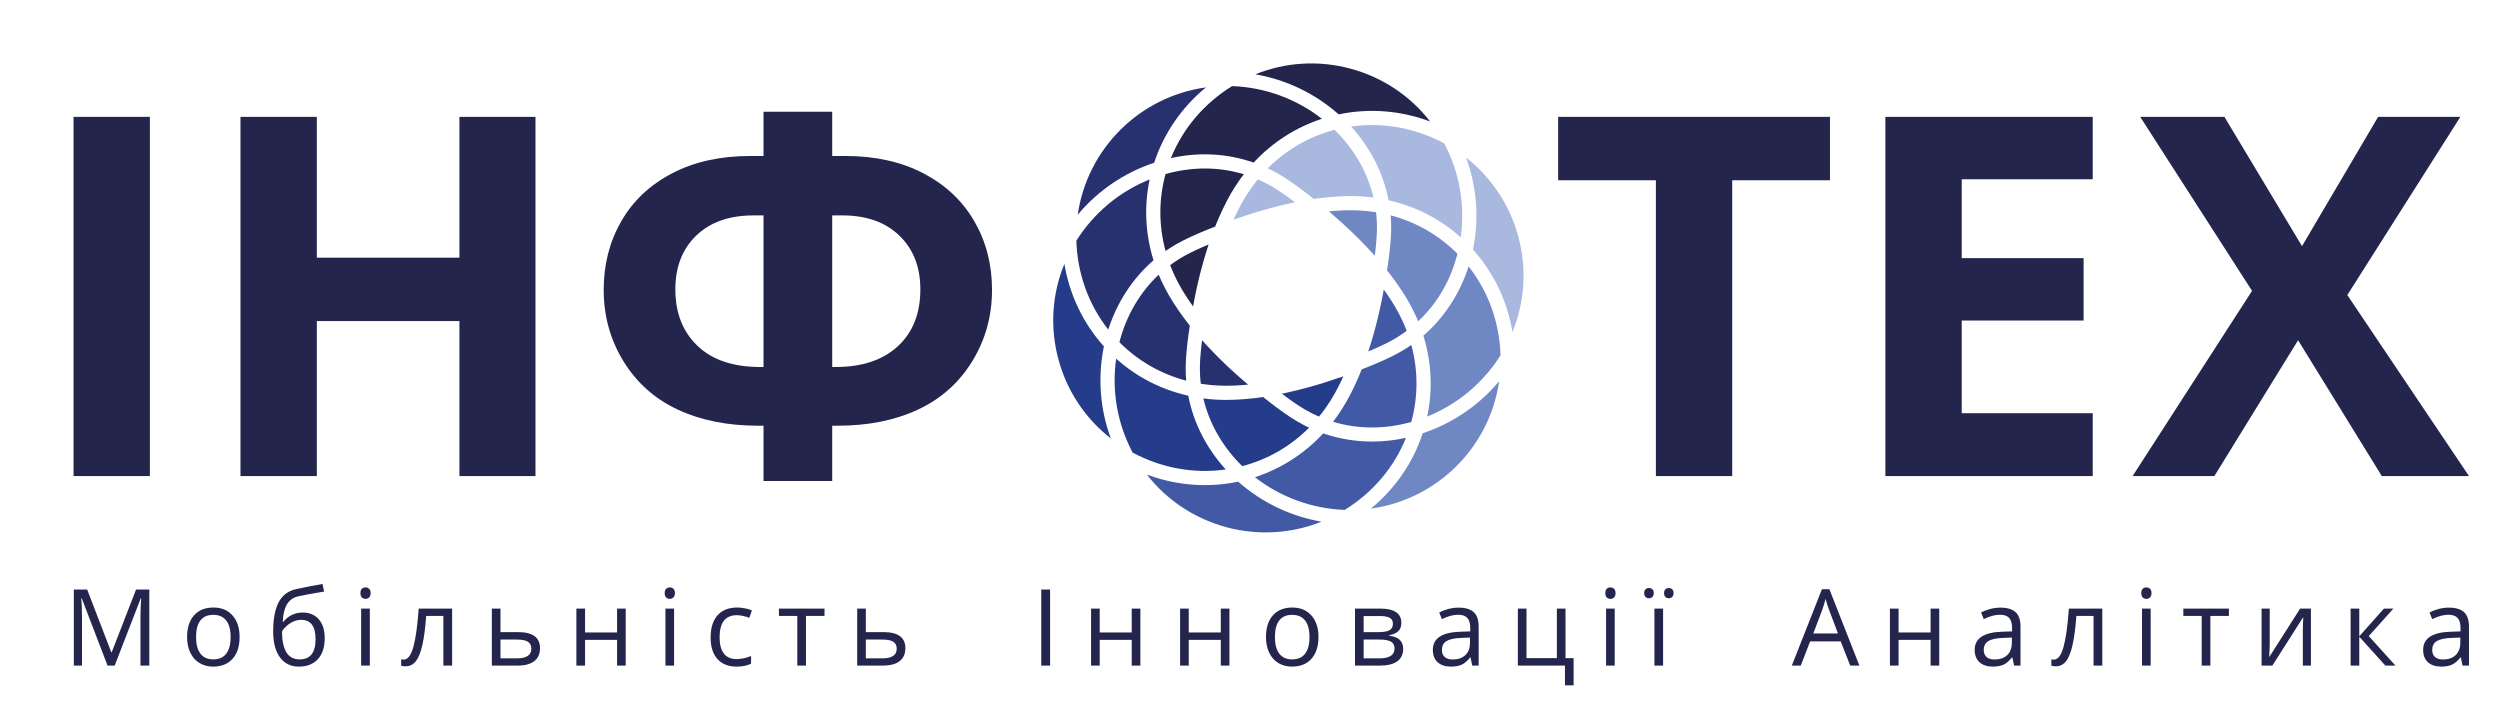 <svg width="98" height="28" viewBox="0 0 98 28" fill="none" xmlns="http://www.w3.org/2000/svg">
<path d="M52.713 19.988C51.428 19.94 50.198 19.49 49.194 18.706C50.214 18.374 51.127 17.789 51.867 16.992L51.871 16.994L51.874 16.99C52.483 17.201 53.131 17.309 53.788 17.309C54.229 17.309 54.674 17.26 55.113 17.164C54.648 18.323 53.811 19.31 52.713 19.988ZM47.23 19.017C46.46 19.017 45.691 18.877 44.957 18.603C46.564 20.667 49.372 21.424 51.801 20.449C50.592 20.24 49.462 19.7 48.537 18.881C48.106 18.972 47.668 19.017 47.23 19.017ZM54.917 13.779C54.897 13.791 54.877 13.802 54.857 13.813C54.777 13.858 54.697 13.902 54.615 13.943C54.569 13.966 54.521 13.989 54.473 14.012C54.458 14.019 54.443 14.026 54.427 14.033C54.394 14.049 54.36 14.066 54.325 14.082C54.306 14.09 54.287 14.099 54.268 14.108C54.242 14.119 54.217 14.131 54.191 14.143C54.184 14.146 54.177 14.149 54.17 14.152C54.15 14.161 54.129 14.17 54.108 14.179C54.076 14.194 54.043 14.208 54.01 14.222C53.988 14.232 53.965 14.241 53.943 14.251C53.91 14.265 53.878 14.278 53.844 14.292C53.821 14.302 53.797 14.312 53.774 14.322C53.74 14.335 53.707 14.349 53.673 14.363C53.648 14.373 53.624 14.383 53.6 14.392C53.565 14.406 53.53 14.42 53.494 14.434C53.47 14.444 53.446 14.453 53.421 14.463C53.407 14.468 53.394 14.474 53.379 14.479C53.377 14.486 53.373 14.493 53.371 14.5C53.33 14.602 53.288 14.703 53.246 14.802C53.239 14.818 53.232 14.834 53.225 14.85C53.181 14.949 53.138 15.046 53.092 15.141C53.086 15.155 53.079 15.168 53.072 15.182C53.026 15.279 52.979 15.374 52.931 15.466C52.929 15.469 52.928 15.472 52.926 15.475C52.923 15.481 52.92 15.487 52.916 15.493C52.865 15.59 52.814 15.684 52.761 15.776C52.712 15.862 52.66 15.945 52.608 16.028C52.594 16.05 52.58 16.072 52.566 16.094C52.519 16.166 52.471 16.237 52.421 16.307C52.414 16.318 52.406 16.329 52.399 16.34C52.352 16.405 52.305 16.469 52.256 16.533C53.235 16.83 54.285 16.833 55.323 16.54C55.594 15.551 55.594 14.518 55.324 13.523C55.267 13.562 55.21 13.601 55.152 13.638C55.15 13.639 55.149 13.639 55.148 13.64C55.072 13.689 54.995 13.735 54.917 13.779ZM54.35 11.5C54.325 11.463 54.298 11.425 54.271 11.388C54.264 11.377 54.256 11.367 54.249 11.356L54.247 11.367L54.241 11.36C54.241 11.361 54.241 11.363 54.241 11.364C54.237 11.382 54.234 11.4 54.231 11.419C54.227 11.439 54.224 11.458 54.22 11.479C54.219 11.482 54.219 11.486 54.218 11.49C54.21 11.531 54.202 11.574 54.194 11.618C54.192 11.627 54.19 11.635 54.189 11.644C54.18 11.688 54.171 11.733 54.162 11.78C54.16 11.79 54.158 11.8 54.156 11.811C54.146 11.859 54.135 11.909 54.124 11.96C54.123 11.965 54.122 11.971 54.121 11.976C54.11 12.028 54.099 12.08 54.087 12.134C54.086 12.139 54.084 12.144 54.083 12.149C54.071 12.204 54.058 12.261 54.045 12.318C54.043 12.327 54.041 12.336 54.038 12.346C54.025 12.403 54.011 12.46 53.997 12.519C53.995 12.528 53.992 12.536 53.99 12.545C53.975 12.606 53.959 12.668 53.943 12.731L53.937 12.757C53.904 12.882 53.87 13.005 53.835 13.127C53.831 13.143 53.827 13.159 53.822 13.175C53.819 13.187 53.815 13.198 53.812 13.21C53.777 13.328 53.742 13.444 53.706 13.559C53.704 13.565 53.702 13.572 53.7 13.579C53.695 13.594 53.69 13.608 53.685 13.623C53.668 13.675 53.652 13.727 53.635 13.778C53.65 13.772 53.664 13.766 53.679 13.759C53.72 13.742 53.761 13.725 53.802 13.707C53.824 13.697 53.846 13.688 53.869 13.678C53.906 13.661 53.943 13.645 53.98 13.628C54.001 13.619 54.023 13.609 54.044 13.599C54.082 13.582 54.119 13.565 54.156 13.547C54.174 13.539 54.192 13.53 54.209 13.522C54.263 13.497 54.315 13.471 54.366 13.446C54.443 13.408 54.518 13.367 54.593 13.325C54.617 13.312 54.64 13.297 54.664 13.284C54.714 13.254 54.764 13.224 54.814 13.193C54.841 13.176 54.867 13.159 54.893 13.142C54.94 13.111 54.986 13.08 55.032 13.048C55.057 13.03 55.082 13.013 55.106 12.995C55.118 12.986 55.13 12.977 55.141 12.969C55.134 12.951 55.128 12.933 55.122 12.916C55.109 12.884 55.096 12.851 55.083 12.819C55.06 12.764 55.036 12.71 55.012 12.655C54.998 12.623 54.984 12.592 54.969 12.56C54.942 12.502 54.914 12.445 54.885 12.388C54.871 12.361 54.858 12.334 54.844 12.307C54.8 12.224 54.755 12.141 54.708 12.06C54.676 12.006 54.643 11.951 54.61 11.896C54.599 11.879 54.588 11.861 54.577 11.844C54.553 11.806 54.529 11.769 54.505 11.731C54.492 11.71 54.478 11.69 54.465 11.67C54.441 11.634 54.417 11.598 54.393 11.563C54.379 11.542 54.365 11.521 54.35 11.5Z" fill="#425AA5"/>
<path d="M43.544 17.186C42.542 16.406 41.824 15.329 41.489 14.082C41.152 12.827 41.238 11.527 41.724 10.345C41.925 11.553 42.459 12.673 43.273 13.579C43.024 14.79 43.12 16.037 43.544 17.186ZM48.05 18.403C47.295 17.576 46.783 16.572 46.581 15.515L46.577 15.515L46.577 15.511C45.516 15.272 44.552 14.775 43.753 14.06C43.574 15.321 43.799 16.609 44.4 17.742C45.538 18.351 46.812 18.58 48.05 18.403ZM50.891 16.542C50.871 16.531 50.852 16.519 50.832 16.508C50.753 16.461 50.675 16.413 50.597 16.362C50.52 16.311 50.439 16.256 50.358 16.199C50.35 16.194 50.343 16.189 50.335 16.183C50.257 16.129 50.178 16.072 50.097 16.012C50.086 16.004 50.074 15.995 50.062 15.987C49.983 15.928 49.903 15.867 49.821 15.804C49.808 15.794 49.794 15.784 49.781 15.773C49.699 15.71 49.617 15.645 49.533 15.578C49.527 15.573 49.521 15.569 49.515 15.564C49.46 15.572 49.407 15.578 49.353 15.585C49.297 15.592 49.24 15.6 49.185 15.607C49.107 15.616 49.031 15.623 48.954 15.63C48.904 15.635 48.852 15.641 48.802 15.645C48.718 15.652 48.636 15.657 48.554 15.661C48.514 15.664 48.473 15.667 48.433 15.668C48.312 15.674 48.194 15.677 48.078 15.677C48.074 15.677 48.069 15.677 48.065 15.677C47.978 15.677 47.892 15.675 47.806 15.672C47.759 15.67 47.712 15.668 47.665 15.665C47.615 15.662 47.565 15.658 47.515 15.654C47.465 15.65 47.415 15.646 47.365 15.641C47.3 15.634 47.235 15.627 47.171 15.618C47.403 16.604 47.935 17.53 48.697 18.273C49.692 18.013 50.588 17.496 51.316 16.765C51.254 16.736 51.193 16.706 51.132 16.674C51.132 16.674 51.132 16.674 51.131 16.674C51.05 16.633 50.971 16.588 50.891 16.542ZM52.4 15.279C52.422 15.239 52.443 15.199 52.463 15.159C52.474 15.137 52.485 15.116 52.496 15.094C52.515 15.056 52.534 15.018 52.553 14.979C52.564 14.956 52.575 14.933 52.586 14.909C52.605 14.87 52.623 14.831 52.642 14.791C52.648 14.778 52.654 14.765 52.66 14.752L52.515 14.807L52.522 14.795C52.52 14.796 52.517 14.796 52.515 14.797C52.477 14.811 52.438 14.824 52.398 14.838C52.394 14.839 52.39 14.841 52.386 14.842C52.343 14.857 52.298 14.872 52.253 14.887C52.243 14.891 52.233 14.894 52.222 14.898C52.177 14.913 52.13 14.928 52.082 14.944C52.072 14.947 52.062 14.95 52.053 14.954C52.003 14.97 51.952 14.986 51.9 15.002C51.899 15.003 51.898 15.003 51.896 15.004C51.843 15.02 51.789 15.037 51.733 15.054C51.723 15.057 51.713 15.06 51.703 15.063C51.684 15.069 51.665 15.074 51.646 15.08C51.61 15.091 51.574 15.101 51.538 15.112C51.527 15.115 51.516 15.118 51.506 15.121C51.486 15.127 51.466 15.133 51.446 15.138C51.407 15.149 51.367 15.161 51.327 15.172C51.315 15.176 51.301 15.18 51.288 15.183C51.163 15.217 51.038 15.25 50.914 15.281C50.887 15.288 50.86 15.295 50.833 15.301C50.712 15.331 50.593 15.359 50.474 15.385C50.453 15.39 50.433 15.394 50.412 15.399C50.358 15.41 50.304 15.422 50.251 15.433C50.262 15.442 50.273 15.45 50.285 15.459C50.322 15.487 50.36 15.516 50.397 15.543C50.415 15.556 50.433 15.569 50.451 15.582C50.486 15.608 50.52 15.633 50.554 15.657C50.572 15.67 50.59 15.683 50.608 15.696C50.643 15.721 50.678 15.745 50.713 15.769C50.728 15.78 50.743 15.79 50.759 15.801C50.808 15.835 50.856 15.867 50.904 15.899C50.976 15.946 51.05 15.991 51.124 16.035C51.147 16.049 51.171 16.062 51.194 16.075C51.246 16.105 51.297 16.133 51.35 16.161C51.377 16.175 51.404 16.189 51.432 16.203C51.483 16.228 51.533 16.253 51.584 16.276C51.611 16.289 51.639 16.301 51.666 16.313C51.679 16.319 51.692 16.324 51.706 16.33C51.718 16.315 51.73 16.3 51.742 16.285C51.764 16.259 51.785 16.232 51.806 16.204C51.843 16.157 51.879 16.108 51.914 16.06C51.935 16.032 51.955 16.004 51.975 15.975C52.011 15.923 52.047 15.87 52.082 15.817C52.099 15.791 52.116 15.766 52.132 15.741C52.182 15.662 52.232 15.582 52.279 15.5C52.31 15.445 52.341 15.389 52.372 15.333C52.381 15.315 52.391 15.297 52.4 15.279Z" fill="#253C8B"/>
<path d="M48.298 3.375C49.583 3.422 50.813 3.871 51.819 4.657C50.799 4.989 49.886 5.573 49.147 6.37L49.143 6.369L49.14 6.372C48.109 6.013 47.002 5.953 45.9 6.197C46.366 5.039 47.202 4.053 48.298 3.375ZM56.059 4.761C55.275 3.75 54.189 3.025 52.931 2.689C51.682 2.355 50.387 2.437 49.209 2.913C50.419 3.122 51.55 3.662 52.476 4.483C53.669 4.232 54.908 4.331 56.059 4.761ZM46.819 11.746C46.82 11.741 46.821 11.735 46.822 11.729C46.831 11.684 46.84 11.637 46.85 11.59C46.851 11.582 46.853 11.574 46.854 11.566C46.864 11.517 46.875 11.467 46.886 11.415C46.887 11.411 46.888 11.406 46.889 11.401C46.899 11.35 46.911 11.298 46.922 11.245C46.924 11.24 46.925 11.235 46.926 11.23C46.938 11.176 46.95 11.121 46.963 11.065C46.966 11.055 46.968 11.045 46.97 11.035C46.983 10.98 46.997 10.923 47.011 10.866C47.013 10.856 47.016 10.847 47.018 10.838C47.023 10.816 47.029 10.794 47.034 10.772C47.044 10.733 47.054 10.694 47.064 10.654C47.097 10.525 47.132 10.399 47.167 10.273C47.175 10.245 47.183 10.217 47.191 10.19C47.191 10.189 47.191 10.188 47.192 10.187C47.227 10.064 47.264 9.942 47.301 9.823C47.303 9.817 47.305 9.811 47.306 9.806C47.31 9.795 47.314 9.784 47.317 9.773C47.337 9.71 47.358 9.646 47.379 9.584C47.362 9.59 47.346 9.597 47.33 9.604C47.291 9.621 47.251 9.637 47.213 9.654C47.19 9.664 47.167 9.674 47.144 9.684C47.106 9.7 47.07 9.717 47.033 9.733C47.012 9.743 46.991 9.752 46.97 9.762C46.931 9.78 46.893 9.797 46.855 9.815C46.838 9.823 46.821 9.831 46.804 9.839C46.75 9.865 46.698 9.89 46.646 9.916C46.57 9.954 46.495 9.994 46.421 10.036C46.397 10.049 46.374 10.063 46.351 10.077C46.3 10.106 46.25 10.137 46.2 10.168C46.174 10.184 46.148 10.201 46.122 10.218C46.075 10.249 46.028 10.281 45.982 10.313C45.957 10.331 45.932 10.348 45.908 10.366C45.896 10.375 45.884 10.384 45.872 10.393C45.879 10.411 45.885 10.429 45.892 10.447C45.904 10.478 45.917 10.509 45.93 10.541C45.953 10.597 45.977 10.652 46.002 10.708C46.016 10.739 46.03 10.77 46.044 10.801C46.071 10.859 46.1 10.917 46.129 10.975C46.142 11.002 46.155 11.028 46.169 11.055C46.213 11.138 46.258 11.221 46.306 11.303C46.337 11.357 46.37 11.412 46.404 11.466C46.415 11.484 46.426 11.503 46.438 11.521C46.461 11.558 46.484 11.595 46.508 11.631C46.522 11.653 46.536 11.674 46.55 11.695C46.573 11.73 46.596 11.764 46.619 11.799C46.634 11.821 46.649 11.843 46.664 11.865C46.689 11.9 46.714 11.935 46.739 11.971C46.749 11.985 46.759 11.999 46.77 12.014C46.77 12.011 46.771 12.007 46.771 12.004C46.785 11.925 46.801 11.839 46.819 11.746ZM46.097 9.581C46.117 9.57 46.137 9.559 46.157 9.547C46.236 9.503 46.316 9.46 46.398 9.419C46.444 9.396 46.492 9.373 46.54 9.35C46.556 9.342 46.573 9.334 46.59 9.326C46.622 9.311 46.655 9.295 46.688 9.28C46.708 9.271 46.729 9.261 46.749 9.252C46.78 9.238 46.81 9.224 46.842 9.21C46.864 9.2 46.888 9.19 46.911 9.18C46.941 9.167 46.971 9.153 47.001 9.14C47.026 9.13 47.05 9.119 47.075 9.109C47.105 9.096 47.136 9.083 47.167 9.07C47.192 9.059 47.218 9.049 47.244 9.038C47.275 9.026 47.306 9.013 47.337 9C47.364 8.989 47.391 8.978 47.419 8.968C47.433 8.962 47.447 8.956 47.462 8.95C47.479 8.943 47.496 8.937 47.513 8.93C47.541 8.919 47.569 8.908 47.597 8.897C47.61 8.893 47.622 8.888 47.634 8.883C47.637 8.876 47.64 8.87 47.642 8.863C47.683 8.76 47.725 8.659 47.768 8.56C47.775 8.544 47.782 8.528 47.789 8.512C47.832 8.414 47.876 8.317 47.921 8.222C47.928 8.208 47.934 8.194 47.941 8.18C47.987 8.084 48.034 7.989 48.082 7.897C48.087 7.887 48.093 7.878 48.097 7.868C48.148 7.772 48.2 7.678 48.252 7.586C48.301 7.501 48.353 7.417 48.405 7.334C48.419 7.312 48.433 7.29 48.448 7.269C48.495 7.197 48.542 7.125 48.592 7.055C48.599 7.045 48.607 7.033 48.614 7.023C48.661 6.957 48.708 6.893 48.757 6.83C48.263 6.68 47.75 6.605 47.23 6.605C46.72 6.605 46.203 6.678 45.689 6.822C45.419 7.811 45.419 8.844 45.69 9.838C45.747 9.799 45.804 9.76 45.863 9.723C45.865 9.721 45.867 9.72 45.869 9.719C45.944 9.671 46.02 9.626 46.097 9.581Z" fill="#23254D"/>
<path d="M49.885 6.69C49.884 6.69 49.883 6.69 49.883 6.689C49.821 6.658 49.76 6.627 49.697 6.598C50.425 5.866 51.321 5.35 52.315 5.09C53.077 5.832 53.609 6.758 53.842 7.743C53.794 7.737 53.745 7.732 53.697 7.727C53.629 7.719 53.56 7.713 53.492 7.707C53.442 7.703 53.392 7.7 53.342 7.697C53.299 7.694 53.255 7.692 53.212 7.691C53.13 7.687 53.047 7.686 52.964 7.686C52.958 7.686 52.953 7.686 52.947 7.686C52.943 7.686 52.939 7.686 52.934 7.686C52.818 7.686 52.699 7.689 52.578 7.694C52.539 7.696 52.498 7.699 52.459 7.701C52.376 7.706 52.293 7.711 52.208 7.718C52.159 7.722 52.109 7.727 52.059 7.732C51.982 7.74 51.904 7.747 51.826 7.756C51.771 7.763 51.716 7.771 51.661 7.778C51.606 7.785 51.553 7.791 51.498 7.799C51.492 7.795 51.486 7.79 51.48 7.786C51.397 7.718 51.314 7.653 51.233 7.59C51.219 7.58 51.206 7.57 51.193 7.559C51.111 7.496 51.03 7.435 50.951 7.377C50.94 7.368 50.928 7.36 50.917 7.352C50.836 7.292 50.756 7.235 50.678 7.18C50.671 7.175 50.664 7.17 50.656 7.165C50.574 7.107 50.494 7.052 50.415 7C50.339 6.95 50.261 6.902 50.182 6.856C50.162 6.844 50.142 6.832 50.123 6.821C50.044 6.776 49.965 6.732 49.885 6.69ZM52.962 4.959C53.717 5.786 54.229 6.79 54.431 7.846L54.435 7.847L54.436 7.851C55.498 8.091 56.462 8.588 57.26 9.303C57.439 8.042 57.215 6.754 56.613 5.621C55.475 5.011 54.2 4.782 52.962 4.959ZM48.501 8.556L48.495 8.566C48.54 8.55 48.587 8.534 48.635 8.517C48.653 8.511 48.671 8.505 48.689 8.499C48.726 8.486 48.764 8.473 48.804 8.46C48.827 8.452 48.85 8.445 48.874 8.437C48.911 8.425 48.948 8.413 48.987 8.4C49.012 8.392 49.037 8.384 49.063 8.376C49.102 8.363 49.142 8.351 49.183 8.338C49.209 8.33 49.236 8.322 49.262 8.314C49.307 8.3 49.352 8.287 49.398 8.273C49.422 8.266 49.446 8.259 49.47 8.252C49.541 8.232 49.613 8.211 49.686 8.191C49.699 8.186 49.712 8.183 49.725 8.18C49.851 8.145 49.975 8.113 50.099 8.082C50.114 8.078 50.13 8.073 50.145 8.07C50.156 8.067 50.167 8.065 50.178 8.062C50.178 8.062 50.178 8.062 50.179 8.062C50.299 8.032 50.419 8.004 50.538 7.977C50.544 7.976 50.55 7.974 50.556 7.973C50.557 7.973 50.557 7.973 50.558 7.973C50.571 7.97 50.584 7.967 50.598 7.965C50.653 7.953 50.708 7.94 50.762 7.929C50.749 7.919 50.735 7.909 50.722 7.899C50.687 7.873 50.653 7.847 50.618 7.822C50.599 7.807 50.58 7.793 50.56 7.779C50.526 7.754 50.493 7.73 50.46 7.706C50.442 7.693 50.423 7.68 50.405 7.667C50.37 7.642 50.334 7.617 50.299 7.593C50.284 7.583 50.269 7.572 50.255 7.562C50.205 7.528 50.156 7.495 50.108 7.464C50.037 7.417 49.964 7.372 49.89 7.328C49.867 7.314 49.843 7.301 49.819 7.288C49.768 7.259 49.717 7.23 49.665 7.203C49.637 7.189 49.609 7.174 49.582 7.16C49.531 7.135 49.481 7.111 49.43 7.087C49.403 7.075 49.375 7.062 49.348 7.05C49.334 7.044 49.321 7.039 49.307 7.033C49.295 7.048 49.283 7.062 49.271 7.077C49.249 7.104 49.228 7.131 49.207 7.159C49.17 7.206 49.134 7.254 49.099 7.303C49.079 7.331 49.058 7.359 49.038 7.387C49.002 7.44 48.966 7.493 48.931 7.547C48.914 7.572 48.897 7.596 48.881 7.622C48.831 7.701 48.782 7.781 48.735 7.862C48.703 7.917 48.672 7.973 48.642 8.03C48.632 8.048 48.623 8.066 48.613 8.084C48.592 8.123 48.571 8.163 48.55 8.204C48.539 8.225 48.528 8.247 48.517 8.268C48.498 8.306 48.479 8.345 48.46 8.384C48.449 8.407 48.438 8.429 48.427 8.452C48.408 8.492 48.39 8.532 48.371 8.572C48.365 8.585 48.359 8.599 48.353 8.612L48.501 8.556ZM57.74 9.784C58.554 10.688 59.087 11.807 59.289 13.016C60.279 10.595 59.531 7.79 57.471 6.179C57.893 7.327 57.989 8.574 57.74 9.784Z" fill="#A8B8DF"/>
<path d="M42.248 8.416C42.616 5.83 44.677 3.781 47.273 3.426C46.326 4.204 45.622 5.224 45.243 6.38C44.069 6.77 43.035 7.476 42.248 8.416ZM45.215 10.207L45.214 10.203L45.217 10.201C44.895 9.164 44.844 8.082 45.066 7.035C43.881 7.512 42.876 8.349 42.193 9.435C42.232 10.721 42.671 11.938 43.444 12.92C43.784 11.855 44.399 10.911 45.215 10.207ZM46.48 14.375C46.481 14.284 46.483 14.192 46.489 14.1C46.492 14.049 46.496 13.996 46.5 13.943C46.501 13.925 46.503 13.906 46.504 13.889C46.507 13.853 46.51 13.816 46.513 13.78C46.515 13.758 46.517 13.735 46.52 13.713C46.523 13.68 46.526 13.646 46.529 13.612C46.532 13.588 46.535 13.563 46.538 13.538C46.541 13.505 46.545 13.473 46.549 13.439C46.552 13.413 46.555 13.387 46.558 13.361C46.562 13.328 46.566 13.295 46.57 13.262C46.574 13.235 46.578 13.207 46.581 13.179C46.586 13.146 46.59 13.113 46.595 13.079C46.599 13.051 46.603 13.023 46.607 12.994C46.612 12.961 46.617 12.927 46.622 12.893C46.626 12.863 46.631 12.834 46.636 12.804C46.638 12.791 46.639 12.779 46.641 12.766C46.636 12.759 46.632 12.753 46.627 12.747C46.559 12.66 46.492 12.574 46.427 12.487C46.417 12.473 46.406 12.459 46.396 12.445C46.332 12.358 46.269 12.271 46.209 12.184C46.201 12.172 46.192 12.159 46.184 12.147C46.123 12.058 46.064 11.97 46.008 11.882C46.003 11.873 45.998 11.865 45.992 11.857C45.934 11.764 45.878 11.673 45.825 11.582C45.775 11.496 45.728 11.409 45.682 11.322C45.67 11.299 45.658 11.276 45.646 11.253C45.606 11.175 45.568 11.097 45.531 11.018C45.526 11.007 45.521 10.996 45.516 10.986C45.483 10.914 45.451 10.841 45.421 10.768C44.682 11.462 44.143 12.385 43.881 13.415C44.605 14.143 45.501 14.659 46.498 14.921C46.485 14.764 46.479 14.604 46.479 14.444C46.479 14.433 46.479 14.422 46.479 14.41C46.479 14.399 46.48 14.387 46.48 14.375ZM47.379 15.083C47.433 15.089 47.488 15.094 47.543 15.099C47.567 15.101 47.59 15.102 47.614 15.104C47.767 15.115 47.922 15.121 48.077 15.122C48.179 15.122 48.284 15.119 48.391 15.114C48.409 15.114 48.428 15.113 48.446 15.112C48.549 15.107 48.654 15.1 48.761 15.091C48.781 15.09 48.802 15.088 48.823 15.086C48.856 15.083 48.891 15.079 48.925 15.075C48.9 15.055 48.874 15.032 48.848 15.01C48.837 15.001 48.828 14.993 48.818 14.985C48.776 14.949 48.733 14.912 48.688 14.873C48.673 14.86 48.658 14.847 48.644 14.834C48.612 14.806 48.58 14.778 48.547 14.749C48.528 14.732 48.509 14.715 48.49 14.698C48.459 14.671 48.428 14.643 48.397 14.615C48.376 14.596 48.356 14.578 48.335 14.559C48.303 14.53 48.271 14.5 48.238 14.469C48.217 14.45 48.197 14.431 48.176 14.411C48.14 14.378 48.104 14.344 48.068 14.31C48.049 14.292 48.03 14.274 48.011 14.256C47.956 14.204 47.901 14.15 47.844 14.094C47.753 14.005 47.664 13.914 47.576 13.824C47.557 13.804 47.539 13.785 47.52 13.766C47.435 13.678 47.352 13.589 47.271 13.501C47.257 13.486 47.243 13.47 47.229 13.455C47.193 13.415 47.157 13.376 47.122 13.336C47.12 13.354 47.117 13.371 47.115 13.388C47.11 13.431 47.105 13.473 47.1 13.514C47.097 13.539 47.095 13.563 47.092 13.587C47.087 13.628 47.083 13.669 47.079 13.709C47.077 13.732 47.075 13.755 47.072 13.777C47.068 13.82 47.065 13.861 47.061 13.902C47.06 13.921 47.058 13.94 47.057 13.959C47.052 14.018 47.048 14.076 47.044 14.133C47.039 14.219 47.037 14.305 47.036 14.391C47.036 14.418 47.036 14.446 47.036 14.473C47.037 14.532 47.038 14.591 47.04 14.649C47.041 14.68 47.043 14.711 47.045 14.742C47.048 14.798 47.052 14.853 47.057 14.909C47.06 14.939 47.062 14.969 47.066 14.999C47.067 15.013 47.069 15.027 47.071 15.041C47.088 15.044 47.105 15.047 47.123 15.05C47.162 15.056 47.201 15.061 47.24 15.066C47.286 15.072 47.332 15.078 47.379 15.083Z" fill="#283170"/>
<path d="M58.765 14.946C58.397 17.533 56.335 19.582 53.739 19.937C54.687 19.159 55.392 18.138 55.77 16.983C56.944 16.593 57.978 15.886 58.765 14.946ZM54.533 8.917C54.533 8.929 54.534 8.94 54.534 8.952C54.534 8.963 54.533 8.975 54.533 8.986C54.532 9.078 54.529 9.17 54.524 9.262V9.262C54.524 9.263 54.524 9.264 54.523 9.266C54.52 9.316 54.517 9.367 54.513 9.419C54.512 9.434 54.511 9.451 54.509 9.466C54.506 9.505 54.503 9.543 54.5 9.582C54.498 9.601 54.496 9.621 54.494 9.641C54.49 9.677 54.487 9.713 54.483 9.75C54.481 9.772 54.478 9.795 54.476 9.817C54.472 9.852 54.468 9.887 54.464 9.922C54.462 9.947 54.459 9.972 54.456 9.997C54.451 10.031 54.447 10.065 54.443 10.1C54.439 10.126 54.436 10.153 54.432 10.18C54.428 10.214 54.423 10.248 54.418 10.282C54.415 10.31 54.411 10.338 54.407 10.366C54.402 10.4 54.397 10.435 54.391 10.47C54.387 10.499 54.383 10.528 54.378 10.558C54.376 10.571 54.374 10.584 54.372 10.598C54.381 10.608 54.389 10.62 54.398 10.63C54.417 10.655 54.436 10.679 54.455 10.703C54.477 10.731 54.498 10.759 54.52 10.788C54.538 10.811 54.556 10.835 54.573 10.859C54.595 10.887 54.616 10.916 54.637 10.945C54.654 10.968 54.671 10.991 54.688 11.014C54.709 11.043 54.73 11.072 54.75 11.101C54.766 11.124 54.782 11.147 54.798 11.169C54.818 11.199 54.838 11.228 54.858 11.258C54.873 11.28 54.888 11.302 54.903 11.324C54.923 11.354 54.943 11.385 54.963 11.415C54.977 11.436 54.99 11.457 55.003 11.477C55.025 11.511 55.046 11.545 55.067 11.579C55.077 11.595 55.088 11.613 55.099 11.63C55.13 11.68 55.16 11.731 55.189 11.781C55.239 11.866 55.286 11.953 55.332 12.04C55.344 12.063 55.356 12.086 55.367 12.109C55.407 12.186 55.445 12.264 55.482 12.343C55.487 12.354 55.492 12.365 55.498 12.376C55.531 12.448 55.562 12.521 55.593 12.594C56.34 11.897 56.867 10.992 57.132 9.949C56.409 9.22 55.513 8.704 54.515 8.441C54.52 8.508 54.525 8.575 54.528 8.642C54.528 8.643 54.528 8.643 54.528 8.644C54.532 8.735 54.533 8.826 54.533 8.917ZM53.88 8.311C53.852 8.306 53.823 8.303 53.795 8.299C53.728 8.29 53.66 8.282 53.592 8.275C53.565 8.272 53.538 8.269 53.51 8.267C53.439 8.261 53.368 8.256 53.297 8.252C53.272 8.251 53.247 8.249 53.222 8.248C53.127 8.243 53.031 8.241 52.935 8.241C52.833 8.241 52.728 8.244 52.621 8.248C52.603 8.249 52.584 8.25 52.565 8.251C52.462 8.255 52.358 8.262 52.251 8.271C52.23 8.273 52.209 8.275 52.188 8.277C52.158 8.28 52.126 8.283 52.095 8.287L52.197 8.37H52.186C52.189 8.372 52.191 8.374 52.193 8.376C52.235 8.412 52.279 8.449 52.324 8.488C52.337 8.499 52.35 8.511 52.364 8.523C52.397 8.552 52.43 8.581 52.465 8.612C52.483 8.628 52.502 8.645 52.52 8.661C52.551 8.689 52.583 8.717 52.615 8.746C52.635 8.764 52.655 8.783 52.676 8.801C52.708 8.831 52.741 8.861 52.774 8.892C52.795 8.911 52.815 8.93 52.836 8.949C52.872 8.983 52.909 9.017 52.946 9.053C52.96 9.066 52.974 9.079 52.989 9.093C52.993 9.097 52.997 9.101 53.001 9.105C53.056 9.157 53.111 9.211 53.167 9.266L53.17 9.268C53.171 9.27 53.172 9.271 53.174 9.273C53.264 9.361 53.352 9.451 53.439 9.54C53.457 9.559 53.476 9.578 53.494 9.597C53.579 9.686 53.663 9.774 53.744 9.863C53.758 9.878 53.771 9.894 53.785 9.909C53.821 9.948 53.856 9.987 53.891 10.026C53.893 10.009 53.895 9.991 53.898 9.974C53.903 9.932 53.908 9.89 53.913 9.848C53.916 9.822 53.919 9.796 53.921 9.771C53.926 9.732 53.93 9.693 53.933 9.655C53.936 9.631 53.938 9.606 53.941 9.581C53.944 9.541 53.948 9.502 53.951 9.463C53.953 9.442 53.955 9.421 53.956 9.401C53.961 9.342 53.965 9.285 53.968 9.228C53.974 9.142 53.976 9.057 53.977 8.971C53.977 8.943 53.977 8.916 53.976 8.889C53.976 8.83 53.975 8.771 53.973 8.713C53.972 8.682 53.97 8.651 53.968 8.62C53.965 8.564 53.961 8.508 53.956 8.452C53.953 8.423 53.951 8.393 53.947 8.363C53.946 8.349 53.944 8.335 53.942 8.321C53.921 8.318 53.901 8.314 53.88 8.311ZM55.798 13.155L55.8 13.159L55.797 13.161C56.118 14.198 56.169 15.28 55.947 16.328C57.132 15.851 58.138 15.013 58.821 13.927C58.781 12.641 58.342 11.424 57.569 10.443C57.229 11.507 56.614 12.451 55.798 13.155Z" fill="#6F88C3"/>
<path d="M4.216 26.091L3.202 23.448H3.186C3.205 23.657 3.214 23.906 3.214 24.194V26.091H2.894V23.109H3.417L4.363 25.569H4.379L5.334 23.109H5.853V26.091H5.506V24.17C5.506 23.95 5.515 23.71 5.534 23.452H5.518L4.496 26.091H4.216ZM9.392 24.971C9.392 25.336 9.301 25.62 9.117 25.825C8.933 26.029 8.679 26.131 8.354 26.131C8.154 26.131 7.976 26.085 7.821 25.991C7.665 25.897 7.545 25.762 7.461 25.587C7.376 25.412 7.334 25.206 7.334 24.971C7.334 24.607 7.426 24.323 7.608 24.12C7.791 23.916 8.044 23.815 8.368 23.815C8.682 23.815 8.931 23.919 9.116 24.127C9.3 24.335 9.392 24.616 9.392 24.971ZM7.686 24.971C7.686 25.257 7.743 25.474 7.858 25.624C7.972 25.773 8.14 25.848 8.362 25.848C8.584 25.848 8.753 25.774 8.868 25.625C8.983 25.476 9.041 25.258 9.041 24.971C9.041 24.687 8.983 24.471 8.868 24.324C8.753 24.176 8.583 24.102 8.358 24.102C8.136 24.102 7.969 24.175 7.856 24.321C7.742 24.466 7.686 24.683 7.686 24.971ZM10.708 24.751C10.708 24.262 10.78 23.88 10.925 23.606C11.069 23.332 11.298 23.161 11.611 23.093C12.001 23.01 12.344 22.943 12.642 22.891L12.705 23.189C12.232 23.268 11.894 23.33 11.691 23.377C11.493 23.421 11.345 23.527 11.246 23.695C11.148 23.862 11.094 24.09 11.084 24.378H11.108C11.193 24.264 11.302 24.174 11.435 24.109C11.569 24.043 11.709 24.011 11.855 24.011C12.13 24.011 12.344 24.1 12.498 24.278C12.652 24.456 12.729 24.703 12.729 25.018C12.729 25.367 12.64 25.64 12.462 25.837C12.283 26.033 12.034 26.131 11.716 26.131C11.401 26.131 11.154 26.011 10.976 25.771C10.797 25.53 10.708 25.19 10.708 24.751ZM11.746 25.848C12.162 25.848 12.37 25.584 12.37 25.055C12.37 24.55 12.181 24.298 11.803 24.298C11.7 24.298 11.6 24.32 11.504 24.363C11.408 24.405 11.32 24.462 11.24 24.533C11.161 24.603 11.099 24.676 11.055 24.751C11.055 25.108 11.112 25.381 11.225 25.568C11.338 25.755 11.512 25.848 11.746 25.848ZM14.129 23.25C14.129 23.172 14.148 23.116 14.186 23.08C14.224 23.044 14.272 23.026 14.329 23.026C14.383 23.026 14.43 23.044 14.47 23.081C14.509 23.117 14.529 23.174 14.529 23.25C14.529 23.326 14.509 23.383 14.47 23.42C14.43 23.458 14.383 23.476 14.329 23.476C14.272 23.476 14.224 23.458 14.186 23.42C14.148 23.383 14.129 23.326 14.129 23.25ZM14.497 26.091H14.157V23.856H14.497V26.091ZM17.723 26.091H17.38V24.145H16.707C16.671 24.629 16.619 25.013 16.554 25.297C16.489 25.582 16.404 25.79 16.299 25.922C16.195 26.053 16.063 26.119 15.902 26.119C15.828 26.119 15.77 26.111 15.726 26.095V25.844C15.756 25.852 15.79 25.856 15.828 25.856C15.985 25.856 16.11 25.691 16.203 25.361C16.295 25.03 16.365 24.529 16.413 23.856H17.723V26.091ZM19.619 24.779H20.31C20.882 24.779 21.169 24.989 21.169 25.41C21.169 25.63 21.094 25.799 20.945 25.915C20.795 26.032 20.577 26.091 20.29 26.091H19.28V23.856H19.619V24.779ZM19.619 25.071V25.807H20.273C20.453 25.807 20.591 25.776 20.686 25.713C20.782 25.651 20.829 25.556 20.829 25.43C20.829 25.306 20.785 25.216 20.697 25.158C20.61 25.1 20.465 25.071 20.263 25.071H19.619ZM22.934 23.856V24.792H24.189V23.856H24.528V26.091H24.189V25.083H22.934V26.091H22.594V23.856H22.934ZM26.056 23.25C26.056 23.172 26.075 23.116 26.113 23.08C26.151 23.044 26.199 23.026 26.256 23.026C26.311 23.026 26.358 23.044 26.397 23.081C26.437 23.117 26.457 23.174 26.457 23.25C26.457 23.326 26.437 23.383 26.397 23.42C26.358 23.458 26.311 23.476 26.256 23.476C26.199 23.476 26.151 23.458 26.113 23.42C26.075 23.383 26.056 23.326 26.056 23.25ZM26.424 26.091H26.085V23.856H26.424V26.091ZM28.876 26.131C28.552 26.131 28.301 26.032 28.123 25.833C27.945 25.634 27.856 25.352 27.856 24.988C27.856 24.614 27.946 24.325 28.127 24.121C28.307 23.917 28.565 23.815 28.898 23.815C29.006 23.815 29.114 23.826 29.221 23.85C29.329 23.873 29.413 23.9 29.475 23.931L29.371 24.219C29.296 24.189 29.214 24.164 29.125 24.144C29.037 24.125 28.958 24.115 28.89 24.115C28.435 24.115 28.208 24.404 28.208 24.983C28.208 25.258 28.263 25.469 28.374 25.616C28.485 25.762 28.65 25.836 28.868 25.836C29.054 25.836 29.246 25.796 29.442 25.716V26.015C29.292 26.093 29.104 26.131 28.876 26.131ZM32.321 24.145H31.594V26.091H31.254V24.145H30.535V23.856H32.321V24.145ZM33.941 24.779H34.632C35.205 24.779 35.491 24.989 35.491 25.41C35.491 25.63 35.416 25.799 35.267 25.915C35.118 26.032 34.899 26.091 34.612 26.091H33.602V23.856H33.941V24.779ZM33.941 25.071V25.807H34.596C34.775 25.807 34.913 25.776 35.008 25.713C35.104 25.651 35.151 25.556 35.151 25.43C35.151 25.306 35.107 25.216 35.02 25.158C34.932 25.1 34.787 25.071 34.585 25.071H33.941ZM40.817 26.091V23.109H41.164V26.091H40.817ZM43.109 23.856V24.792H44.364V23.856H44.703V26.091H44.364V25.083H43.109V26.091H42.77V23.856H43.109ZM46.599 23.856V24.792H47.855V23.856H48.194V26.091H47.855V25.083H46.599V26.091H46.26V23.856H46.599ZM51.684 24.971C51.684 25.336 51.592 25.62 51.408 25.825C51.224 26.029 50.97 26.131 50.646 26.131C50.446 26.131 50.268 26.085 50.112 25.991C49.957 25.897 49.837 25.762 49.753 25.587C49.668 25.412 49.626 25.206 49.626 24.971C49.626 24.607 49.717 24.323 49.9 24.12C50.082 23.916 50.336 23.815 50.66 23.815C50.974 23.815 51.222 23.919 51.407 24.127C51.592 24.335 51.684 24.616 51.684 24.971ZM49.977 24.971C49.977 25.257 50.035 25.474 50.149 25.624C50.264 25.773 50.432 25.848 50.654 25.848C50.876 25.848 51.045 25.774 51.16 25.625C51.275 25.476 51.333 25.258 51.333 24.971C51.333 24.687 51.275 24.471 51.16 24.324C51.045 24.176 50.875 24.102 50.65 24.102C50.428 24.102 50.26 24.175 50.147 24.321C50.034 24.466 49.977 24.683 49.977 24.971ZM54.933 24.416C54.933 24.562 54.891 24.672 54.807 24.748C54.724 24.823 54.606 24.874 54.455 24.9V24.918C54.646 24.944 54.785 25 54.873 25.085C54.961 25.171 55.005 25.289 55.005 25.44C55.005 25.648 54.928 25.809 54.775 25.922C54.621 26.034 54.398 26.091 54.103 26.091H53.116V23.856H54.099C54.655 23.856 54.933 24.043 54.933 24.416ZM54.602 24.449C54.602 24.34 54.56 24.263 54.477 24.218C54.393 24.172 54.266 24.149 54.095 24.149H53.455V24.779H54.03C54.24 24.779 54.388 24.754 54.473 24.702C54.559 24.65 54.602 24.566 54.602 24.449ZM54.666 25.418C54.666 25.297 54.62 25.209 54.528 25.154C54.435 25.099 54.283 25.071 54.071 25.071H53.455V25.807H54.079C54.47 25.807 54.666 25.677 54.666 25.418ZM57.712 26.091L57.645 25.773H57.629C57.517 25.913 57.405 26.008 57.294 26.057C57.183 26.107 57.045 26.131 56.878 26.131C56.656 26.131 56.482 26.074 56.356 25.96C56.23 25.846 56.167 25.684 56.167 25.473C56.167 25.021 56.529 24.785 57.252 24.763L57.633 24.751V24.612C57.633 24.437 57.595 24.307 57.519 24.224C57.443 24.14 57.322 24.098 57.156 24.098C56.969 24.098 56.758 24.155 56.523 24.27L56.418 24.011C56.529 23.951 56.65 23.904 56.781 23.87C56.913 23.836 57.045 23.819 57.177 23.819C57.444 23.819 57.642 23.878 57.77 23.997C57.899 24.115 57.964 24.304 57.964 24.565V26.091H57.712ZM56.946 25.852C57.157 25.852 57.323 25.794 57.443 25.679C57.564 25.563 57.624 25.401 57.624 25.194V24.992L57.285 25.006C57.015 25.015 56.821 25.057 56.702 25.131C56.582 25.205 56.523 25.321 56.523 25.477C56.523 25.599 56.56 25.692 56.634 25.756C56.708 25.82 56.812 25.852 56.946 25.852ZM61.685 26.864H61.346V26.091H59.5V23.856H59.839V25.799H61.029V23.856H61.368V25.799H61.685V26.864ZM62.929 23.25C62.929 23.172 62.948 23.116 62.986 23.08C63.024 23.044 63.072 23.026 63.129 23.026C63.184 23.026 63.231 23.044 63.27 23.081C63.31 23.117 63.329 23.174 63.329 23.25C63.329 23.326 63.31 23.383 63.27 23.42C63.231 23.458 63.184 23.476 63.129 23.476C63.072 23.476 63.024 23.458 62.986 23.42C62.948 23.383 62.929 23.326 62.929 23.25ZM63.297 26.091H62.958V23.856H63.297V26.091ZM64.453 23.25C64.453 23.179 64.471 23.128 64.507 23.097C64.543 23.066 64.586 23.05 64.637 23.05C64.689 23.05 64.733 23.066 64.771 23.097C64.808 23.128 64.827 23.179 64.827 23.25C64.827 23.318 64.808 23.369 64.771 23.402C64.733 23.435 64.689 23.452 64.637 23.452C64.586 23.452 64.543 23.435 64.507 23.402C64.471 23.369 64.453 23.318 64.453 23.25ZM65.193 26.091H64.853V23.856H65.193V26.091ZM65.232 23.25C65.232 23.179 65.25 23.128 65.286 23.097C65.322 23.066 65.365 23.05 65.416 23.05C65.466 23.05 65.51 23.066 65.547 23.097C65.585 23.128 65.604 23.179 65.604 23.25C65.604 23.318 65.585 23.369 65.547 23.402C65.51 23.435 65.466 23.452 65.416 23.452C65.365 23.452 65.322 23.435 65.286 23.402C65.25 23.369 65.232 23.318 65.232 23.25ZM72.528 26.091L72.156 25.142H70.958L70.59 26.091H70.239L71.42 23.097H71.712L72.888 26.091H72.528ZM72.048 24.831L71.7 23.907C71.655 23.79 71.609 23.646 71.561 23.476C71.531 23.607 71.488 23.75 71.432 23.907L71.081 24.831H72.048ZM74.424 23.856V24.792H75.679V23.856H76.018V26.091H75.679V25.083H74.424V26.091H74.085V23.856H74.424ZM78.953 26.091L78.885 25.773H78.869C78.757 25.913 78.646 26.008 78.535 26.057C78.424 26.107 78.285 26.131 78.119 26.131C77.897 26.131 77.723 26.074 77.597 25.96C77.471 25.846 77.407 25.684 77.407 25.473C77.407 25.021 77.769 24.785 78.493 24.763L78.873 24.751V24.612C78.873 24.437 78.835 24.307 78.76 24.224C78.684 24.14 78.563 24.098 78.397 24.098C78.21 24.098 77.999 24.155 77.763 24.27L77.659 24.011C77.769 23.951 77.89 23.904 78.022 23.87C78.153 23.836 78.285 23.819 78.417 23.819C78.684 23.819 78.882 23.878 79.011 23.997C79.14 24.115 79.204 24.304 79.204 24.565V26.091H78.953ZM78.186 25.852C78.397 25.852 78.563 25.794 78.684 25.679C78.805 25.563 78.865 25.401 78.865 25.194V24.992L78.526 25.006C78.256 25.015 78.061 25.057 77.942 25.131C77.823 25.205 77.763 25.321 77.763 25.477C77.763 25.599 77.8 25.692 77.874 25.756C77.949 25.82 78.053 25.852 78.186 25.852ZM82.41 26.091H82.067V24.145H81.394C81.358 24.629 81.306 25.013 81.241 25.297C81.176 25.582 81.091 25.79 80.987 25.922C80.882 26.053 80.75 26.119 80.589 26.119C80.516 26.119 80.457 26.111 80.413 26.095V25.844C80.443 25.852 80.477 25.856 80.516 25.856C80.672 25.856 80.797 25.691 80.89 25.361C80.982 25.03 81.052 24.529 81.1 23.856H82.41V26.091ZM83.938 23.25C83.938 23.172 83.957 23.116 83.996 23.08C84.034 23.044 84.082 23.026 84.139 23.026C84.193 23.026 84.24 23.044 84.28 23.081C84.319 23.117 84.339 23.174 84.339 23.25C84.339 23.326 84.319 23.383 84.28 23.42C84.24 23.458 84.193 23.476 84.139 23.476C84.082 23.476 84.034 23.458 83.996 23.42C83.957 23.383 83.938 23.326 83.938 23.25ZM84.306 26.091H83.967V23.856H84.306V26.091ZM87.373 24.145H86.646V26.091H86.306V24.145H85.587V23.856H87.373V24.145ZM88.973 23.856V25.273L88.959 25.644L88.953 25.76L90.165 23.856H90.588V26.091H90.271V24.724L90.277 24.455L90.287 24.19L89.077 26.091H88.654V23.856H88.973ZM93.451 23.856H93.823L92.856 24.934L93.902 26.091H93.506L92.484 24.959V26.091H92.144V23.856H92.484V24.943L93.451 23.856ZM96.532 26.091L96.465 25.773H96.448C96.337 25.913 96.225 26.008 96.114 26.057C96.003 26.107 95.864 26.131 95.698 26.131C95.476 26.131 95.302 26.074 95.176 25.96C95.05 25.846 94.987 25.684 94.987 25.473C94.987 25.021 95.349 24.785 96.072 24.763L96.452 24.751V24.612C96.452 24.437 96.415 24.307 96.339 24.224C96.263 24.14 96.142 24.098 95.976 24.098C95.789 24.098 95.578 24.155 95.343 24.27L95.238 24.011C95.349 23.951 95.47 23.904 95.601 23.87C95.733 23.836 95.864 23.819 95.996 23.819C96.264 23.819 96.462 23.878 96.59 23.997C96.719 24.115 96.784 24.304 96.784 24.565V26.091H96.532ZM95.766 25.852C95.977 25.852 96.143 25.794 96.263 25.679C96.384 25.563 96.444 25.401 96.444 25.194V24.992L96.105 25.006C95.835 25.015 95.641 25.057 95.521 25.131C95.402 25.205 95.343 25.321 95.343 25.477C95.343 25.599 95.379 25.692 95.454 25.756C95.528 25.82 95.632 25.852 95.766 25.852Z" fill="#23254D"/>
<path d="M2.883 18.662V4.582H5.875V18.662H2.883ZM20.991 18.662H18.009V12.585H12.42V18.662H9.427V4.582H12.42V10.101H18.009V4.582H20.991V18.662ZM29.93 18.855V16.688H29.717C28.52 16.688 27.471 16.478 26.57 16.057C25.669 15.637 24.96 15.006 24.442 14.165C23.924 13.324 23.665 12.39 23.665 11.362C23.665 10.367 23.895 9.47 24.355 8.671C24.815 7.871 25.48 7.245 26.349 6.793C27.217 6.34 28.24 6.114 29.418 6.114H29.93V4.38H32.623V6.114H33.134C34.306 6.114 35.325 6.34 36.194 6.793C37.063 7.245 37.729 7.871 38.192 8.671C38.656 9.47 38.887 10.367 38.887 11.362C38.887 12.39 38.628 13.324 38.11 14.165C37.592 15.006 36.883 15.637 35.982 16.057C35.081 16.478 34.032 16.688 32.835 16.688H32.623V18.855H29.93ZM29.93 8.444H29.534C28.588 8.444 27.841 8.708 27.294 9.234C26.747 9.761 26.474 10.463 26.474 11.343C26.474 12.268 26.764 13.006 27.343 13.558C27.922 14.11 28.739 14.386 29.794 14.386H29.93V8.444ZM32.623 14.386H32.758C33.794 14.386 34.606 14.115 35.195 13.573C35.784 13.03 36.078 12.287 36.078 11.343C36.078 10.47 35.805 9.768 35.258 9.239C34.711 8.709 33.965 8.444 33.019 8.444H32.623V14.386ZM67.903 18.662H64.911V7.067H61.079V4.582H71.735V7.067H67.903V18.662ZM82.035 18.662H73.907V4.582H82.035V7.028H76.9V10.12H81.677V12.566H76.9V16.197H82.035V18.662ZM96.784 18.662H93.367L90.085 13.337L86.803 18.662H83.598L88.28 11.401L83.897 4.582H87.198L90.239 9.648L93.222 4.582H96.446L92.015 11.565L96.784 18.662Z" fill="#23254D"/>
</svg>
